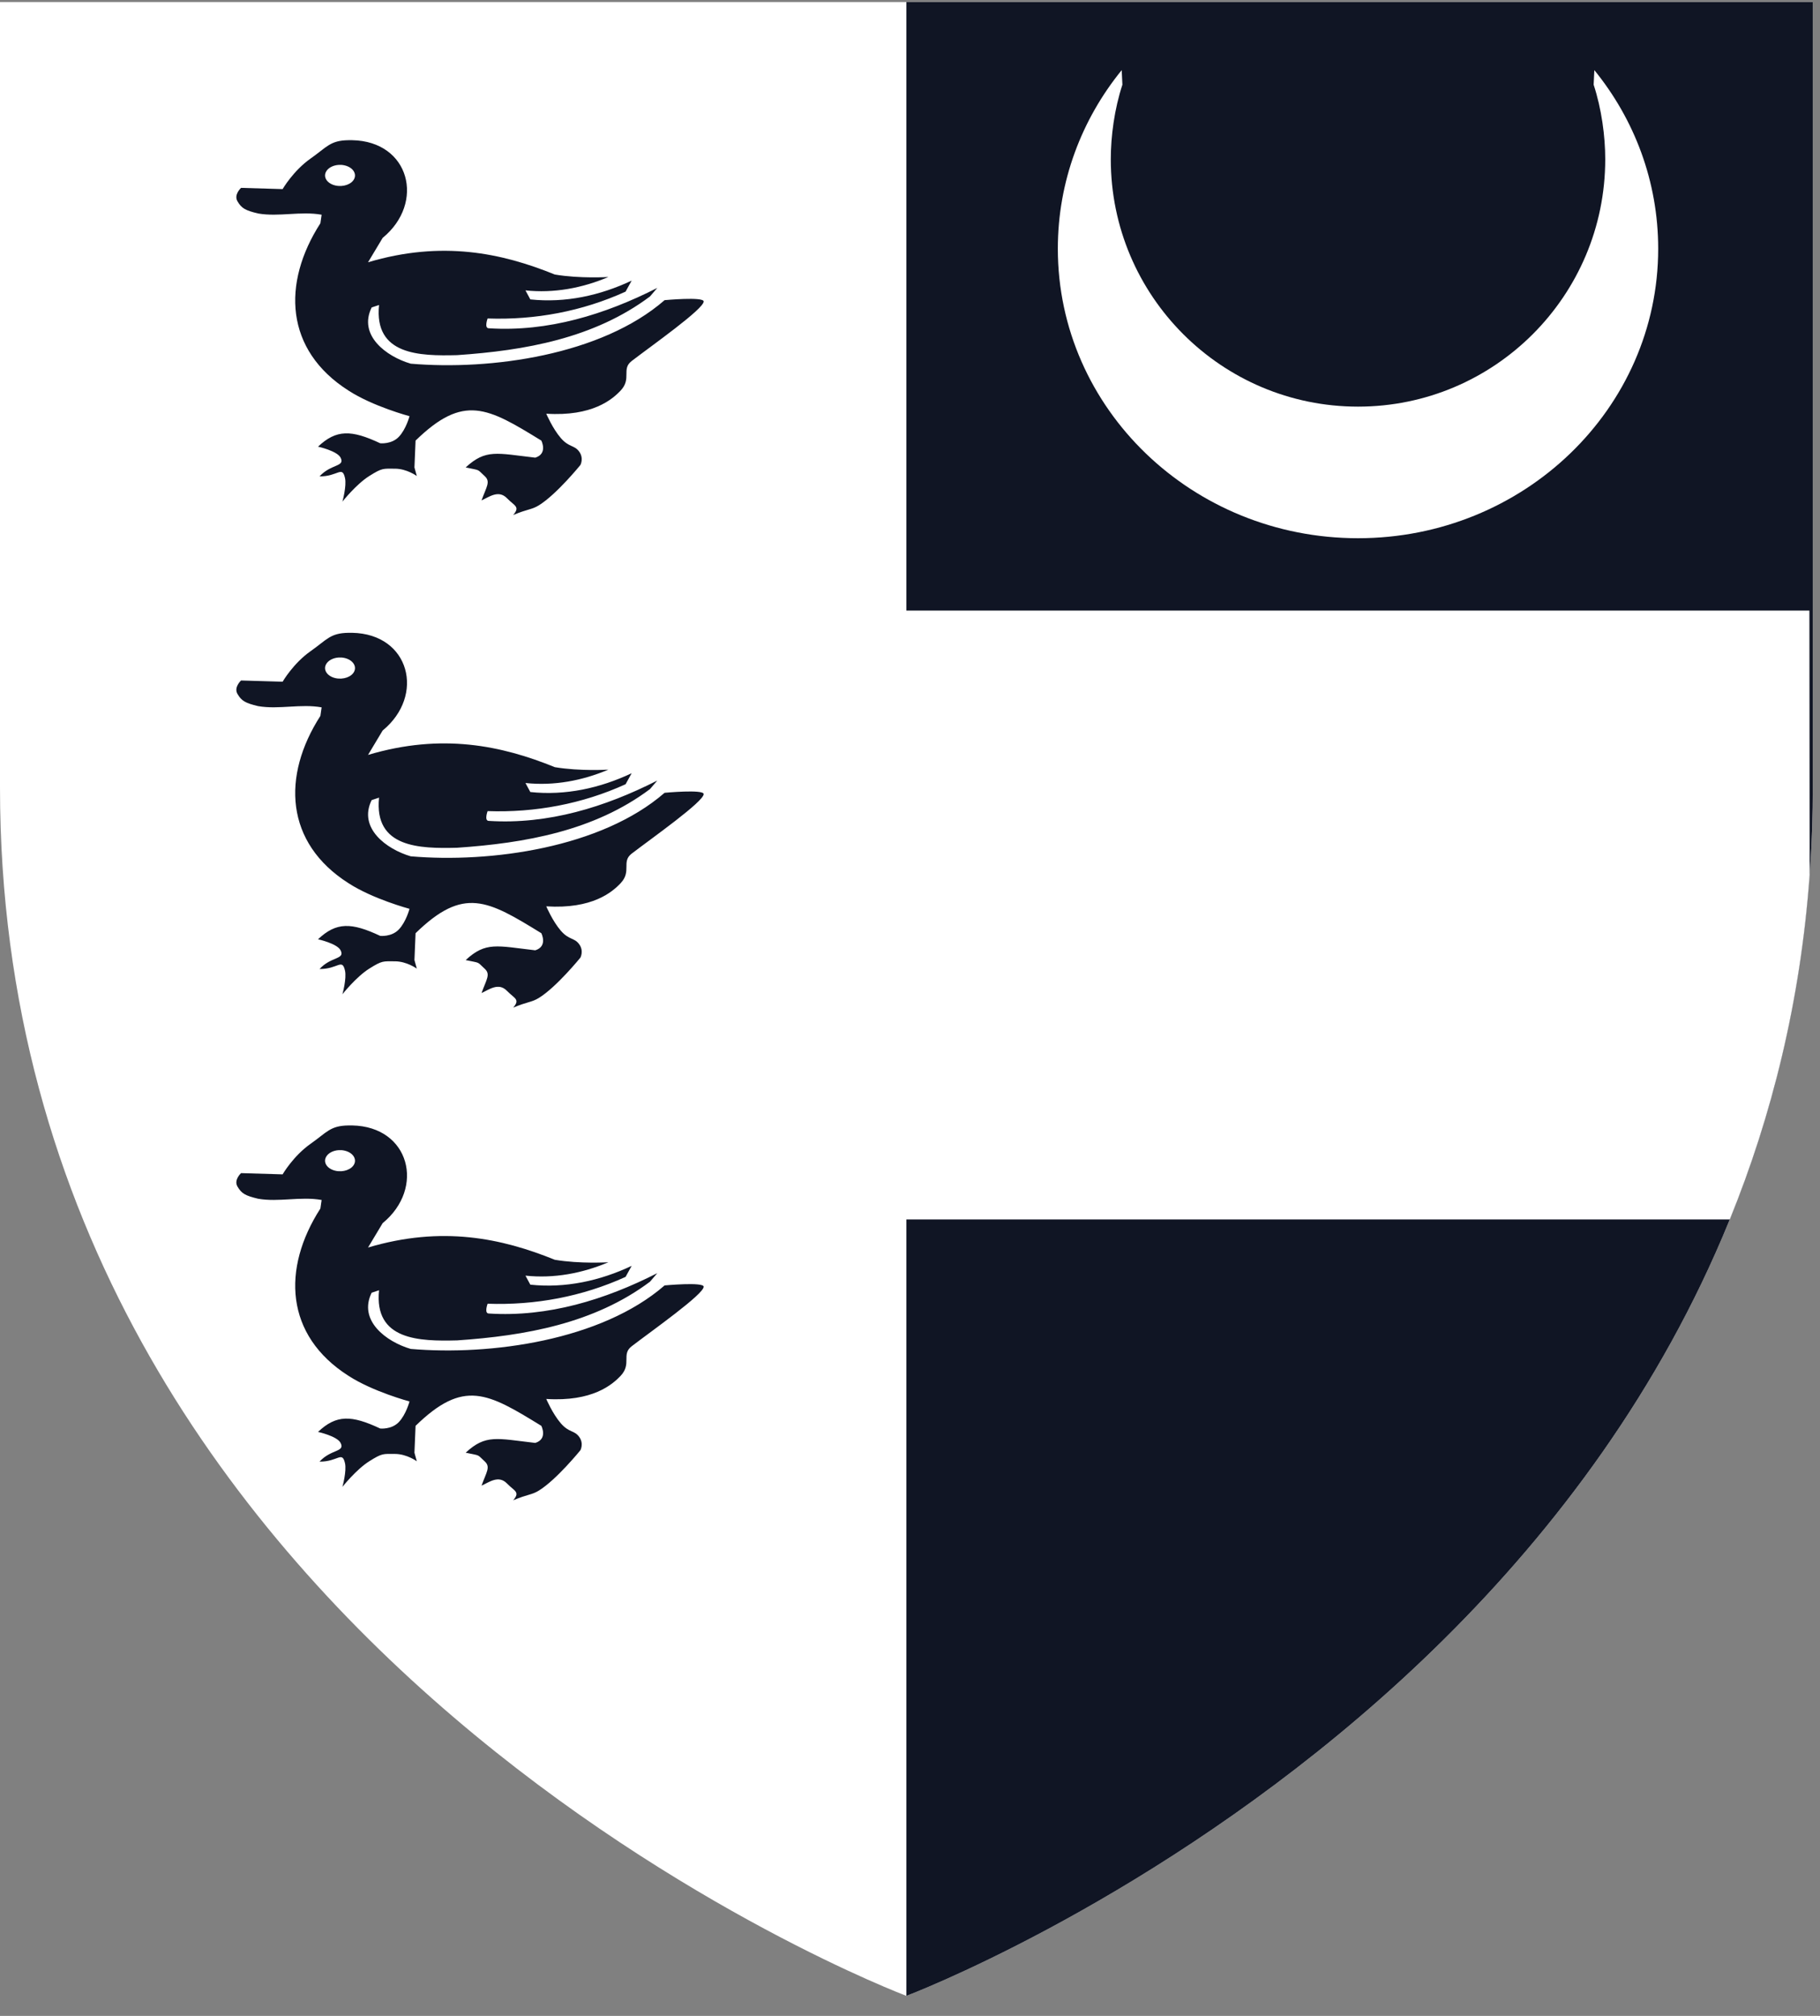 <?xml version="1.0" encoding="UTF-8" standalone="no"?><!DOCTYPE svg PUBLIC "-//W3C//DTD SVG 1.1//EN" "http://www.w3.org/Graphics/SVG/1.1/DTD/svg11.dtd"><svg width="100%" height="100%" viewBox="0 0 84 93" version="1.1" xmlns="http://www.w3.org/2000/svg" xmlns:xlink="http://www.w3.org/1999/xlink" xml:space="preserve" xmlns:serif="http://www.serif.com/" style="fill-rule:evenodd;clip-rule:evenodd;stroke-linejoin:round;stroke-miterlimit:2;"><rect x="0" y="0" width="84" height="93" fill="#808080" stroke="none"/><g><path id="path2855" d="M41.834,92.076c0,0 41.833,-15.741 41.833,-55.746c0,-40.005 0,-36.235 0,-36.235l-83.667,0l0,36.235c0,40.005 41.834,55.746 41.834,55.746Z" style="fill:#fff;"/><path id="path4173" d="M41.834,92.076c0,0 41.833,-15.741 41.833,-55.746l0,-36.235l-41.833,0l0,91.981Z" style="fill:#101524;"/><path id="path3487" d="M37.41,56.258l42.426,0c1.936,-4.762 3.263,-10.052 3.686,-15.897l-0.011,-12.193l-46.101,0l0,28.09Z" style="fill:#fff;"/><g id="g4379"><path id="path4228" d="M16.075,51.921c-0.839,0.013 -0.986,0.317 -1.739,0.845c-0.802,0.564 -1.292,1.411 -1.292,1.411l-1.918,-0.057c0,0 -0.344,0.31 -0.167,0.617c0.189,0.327 0.364,0.424 0.955,0.565c0.956,0.166 1.963,-0.117 2.93,0.057l-0.057,0.394c-1.784,2.773 -1.636,5.853 1.297,7.718c1.127,0.732 2.816,1.182 2.816,1.182c0,0 -0.157,0.603 -0.495,0.955c-0.338,0.352 -0.858,0.294 -0.858,0.294c-1.328,-0.624 -2.025,-0.643 -2.869,0.157c0,0 0.882,0.194 1.042,0.508c0.218,0.428 -0.44,0.279 -0.972,0.863c0.849,0.008 1.04,-0.51 1.174,0.07c0.085,0.369 -0.118,1.095 -0.118,1.095c0,0 0.634,-0.802 1.239,-1.182c0.606,-0.381 0.633,-0.338 1.183,-0.338c0.549,0 1.011,0.338 1.011,0.338l-0.109,-0.395l0.052,-1.239c2.223,-2.164 3.319,-1.528 5.804,0c0,0 0.311,0.605 -0.28,0.788c-1.776,-0.205 -2.286,-0.406 -3.211,0.451c0.708,0.151 0.503,0.058 0.876,0.399c0.284,0.26 0.083,0.488 -0.144,1.121c0.358,-0.162 0.785,-0.498 1.173,-0.101c0.355,0.364 0.617,0.385 0.289,0.776c0.678,-0.286 0.844,-0.239 1.183,-0.447c0.815,-0.501 1.918,-1.862 1.918,-1.862c0,0 0.169,-0.307 -0.057,-0.617c-0.225,-0.31 -0.465,-0.185 -0.845,-0.622c-0.38,-0.437 -0.674,-1.126 -0.674,-1.126c2.127,0.135 3.047,-0.659 3.433,-1.068c0.521,-0.553 0.022,-0.989 0.508,-1.362c0.902,-0.693 3.341,-2.409 3.325,-2.751c-0.011,-0.225 -1.805,-0.057 -1.805,-0.057c-2.916,2.537 -8.024,3.247 -11.716,2.93c-1.129,-0.329 -2.436,-1.307 -1.804,-2.593l0.341,-0.114c-0.235,2.31 1.859,2.358 3.605,2.313c3.132,-0.214 6.321,-0.776 8.9,-2.707l0.337,-0.394c-2.412,1.225 -5.043,2.037 -7.774,1.861c-0.226,0 -0.057,-0.451 -0.057,-0.451c2.191,0.077 4.369,-0.329 6.368,-1.239l0.28,-0.508c-1.461,0.689 -3.059,1.039 -4.677,0.867l-0.224,-0.416c1.312,0.139 2.617,-0.105 3.828,-0.618c0,0 -1.305,0.084 -2.474,-0.114c-2.451,-0.995 -5.206,-1.58 -8.62,-0.565l0.675,-1.125c1.972,-1.614 1.254,-4.456 -1.406,-4.507c-0.063,-0.002 -0.124,-0.001 -0.18,0Zm-0.442,1.139c0.089,-0.006 0.181,0.001 0.271,0.022c0.363,0.083 0.565,0.361 0.447,0.617c-0.118,0.256 -0.509,0.394 -0.872,0.311c-0.362,-0.083 -0.56,-0.357 -0.442,-0.613c0.088,-0.192 0.327,-0.321 0.596,-0.337Z" style="fill:#101524;"/><path id="path4230" d="M16.075,29.194c-0.839,0.013 -0.986,0.318 -1.739,0.846c-0.802,0.563 -1.292,1.41 -1.292,1.41l-1.918,-0.057c0,0 -0.344,0.311 -0.167,0.618c0.189,0.326 0.364,0.424 0.955,0.565c0.956,0.166 1.963,-0.118 2.93,0.057l-0.057,0.394c-1.784,2.773 -1.636,5.853 1.297,7.717c1.127,0.732 2.816,1.183 2.816,1.183c0,0 -0.157,0.603 -0.495,0.955c-0.338,0.352 -0.858,0.293 -0.858,0.293c-1.328,-0.624 -2.025,-0.643 -2.869,0.158c0,0 0.882,0.193 1.042,0.508c0.218,0.428 -0.44,0.279 -0.972,0.863c0.849,0.007 1.04,-0.51 1.174,0.07c0.085,0.369 -0.118,1.095 -0.118,1.095c0,0 0.634,-0.803 1.239,-1.183c0.606,-0.38 0.633,-0.337 1.183,-0.337c0.549,0 1.011,0.337 1.011,0.337l-0.109,-0.394l0.052,-1.24c2.223,-2.164 3.319,-1.528 5.804,0c0,0 0.311,0.606 -0.28,0.789c-1.776,-0.206 -2.286,-0.406 -3.211,0.451c0.708,0.15 0.503,0.057 0.876,0.398c0.284,0.26 0.083,0.489 -0.144,1.122c0.358,-0.163 0.785,-0.499 1.173,-0.101c0.355,0.364 0.617,0.385 0.289,0.775c0.678,-0.285 0.844,-0.239 1.183,-0.447c0.815,-0.5 1.918,-1.861 1.918,-1.861c0,0 0.169,-0.308 -0.057,-0.618c-0.225,-0.309 -0.465,-0.185 -0.845,-0.621c-0.38,-0.437 -0.674,-1.126 -0.674,-1.126c2.127,0.134 3.047,-0.659 3.433,-1.069c0.521,-0.552 0.022,-0.988 0.508,-1.362c0.902,-0.692 3.341,-2.409 3.325,-2.751c-0.011,-0.225 -1.805,-0.056 -1.805,-0.056c-2.916,2.536 -8.024,3.247 -11.716,2.93c-1.129,-0.33 -2.436,-1.307 -1.804,-2.593l0.341,-0.114c-0.235,2.309 1.859,2.358 3.605,2.312c3.132,-0.214 6.321,-0.775 8.9,-2.706l0.337,-0.394c-2.412,1.225 -5.043,2.036 -7.774,1.861c-0.226,0 -0.057,-0.451 -0.057,-0.451c2.191,0.076 4.369,-0.33 6.368,-1.24l0.28,-0.508c-1.461,0.689 -3.059,1.04 -4.677,0.867l-0.224,-0.416c1.312,0.139 2.617,-0.105 3.828,-0.617c0,0 -1.305,0.083 -2.474,-0.114c-2.451,-0.996 -5.206,-1.581 -8.62,-0.565l0.675,-1.126c1.972,-1.614 1.254,-4.456 -1.406,-4.507c-0.063,-0.001 -0.124,-0.001 -0.18,0Zm-0.442,1.139c0.089,-0.005 0.181,0.001 0.271,0.022c0.363,0.083 0.565,0.361 0.447,0.618c-0.118,0.256 -0.509,0.393 -0.872,0.311c-0.362,-0.084 -0.56,-0.357 -0.442,-0.614c0.088,-0.192 0.327,-0.32 0.596,-0.337Z" style="fill:#101524;"/><path id="path4232" d="M16.075,6.468c-0.839,0.013 -0.986,0.317 -1.739,0.845c-0.802,0.564 -1.292,1.411 -1.292,1.411l-1.918,-0.057c0,0 -0.344,0.31 -0.167,0.617c0.189,0.327 0.364,0.424 0.955,0.565c0.956,0.166 1.963,-0.117 2.93,0.057l-0.057,0.394c-1.784,2.774 -1.636,5.853 1.297,7.718c1.127,0.732 2.816,1.182 2.816,1.182c0,0 -0.157,0.603 -0.495,0.955c-0.338,0.352 -0.858,0.294 -0.858,0.294c-1.328,-0.624 -2.025,-0.643 -2.869,0.157c0,0 0.882,0.194 1.042,0.508c0.218,0.428 -0.44,0.279 -0.972,0.863c0.849,0.008 1.04,-0.51 1.174,0.07c0.085,0.369 -0.118,1.095 -0.118,1.095c0,0 0.634,-0.802 1.239,-1.182c0.606,-0.381 0.633,-0.338 1.183,-0.338c0.549,0 1.011,0.338 1.011,0.338l-0.109,-0.395l0.052,-1.239c2.223,-2.164 3.319,-1.528 5.804,0c0,0 0.311,0.605 -0.28,0.788c-1.776,-0.205 -2.286,-0.406 -3.211,0.451c0.708,0.151 0.503,0.058 0.876,0.399c0.284,0.26 0.083,0.488 -0.144,1.121c0.358,-0.162 0.785,-0.498 1.173,-0.101c0.355,0.364 0.617,0.385 0.289,0.776c0.678,-0.286 0.844,-0.239 1.183,-0.447c0.815,-0.501 1.918,-1.861 1.918,-1.861c0,0 0.169,-0.308 -0.057,-0.618c-0.225,-0.31 -0.465,-0.185 -0.845,-0.622c-0.38,-0.437 -0.674,-1.126 -0.674,-1.126c2.127,0.135 3.047,-0.659 3.433,-1.068c0.521,-0.553 0.022,-0.989 0.508,-1.362c0.902,-0.693 3.341,-2.409 3.325,-2.751c-0.011,-0.225 -1.805,-0.057 -1.805,-0.057c-2.916,2.537 -8.024,3.247 -11.716,2.93c-1.129,-0.329 -2.436,-1.307 -1.804,-2.593l0.341,-0.114c-0.235,2.31 1.859,2.358 3.605,2.313c3.132,-0.214 6.321,-0.776 8.9,-2.707l0.337,-0.394c-2.412,1.226 -5.043,2.037 -7.774,1.862c-0.226,0 -0.057,-0.452 -0.057,-0.452c2.191,0.077 4.369,-0.329 6.368,-1.239l0.28,-0.508c-1.461,0.689 -3.059,1.039 -4.677,0.867l-0.224,-0.416c1.312,0.139 2.617,-0.105 3.828,-0.618c0,0 -1.305,0.084 -2.474,-0.114c-2.451,-0.995 -5.206,-1.58 -8.62,-0.565l0.675,-1.125c1.972,-1.614 1.254,-4.456 -1.406,-4.507c-0.063,-0.002 -0.124,-0.001 -0.18,0Zm-0.442,1.139c0.089,-0.006 0.181,0.001 0.271,0.022c0.363,0.083 0.565,0.361 0.447,0.617c-0.118,0.256 -0.509,0.394 -0.872,0.311c-0.362,-0.083 -0.56,-0.357 -0.442,-0.613c0.088,-0.192 0.327,-0.321 0.596,-0.337Z" style="fill:#101524;"/></g><path id="path4351" d="M51.771,3.235c-1.847,2.27 -2.948,5.131 -2.948,8.239c0,7.375 6.206,13.356 13.855,13.356c7.649,0 13.854,-5.981 13.854,-13.356c0,-3.108 -1.1,-5.969 -2.947,-8.239l-0.032,0.673c0.367,1.117 0.535,2.377 0.535,3.437c0,6.301 -5.111,11.414 -11.41,11.414c-6.3,0 -11.411,-5.113 -11.411,-11.414c0,-1.06 0.168,-2.32 0.536,-3.437l-0.032,-0.673Z" style="fill:#fff;"/></g></svg>